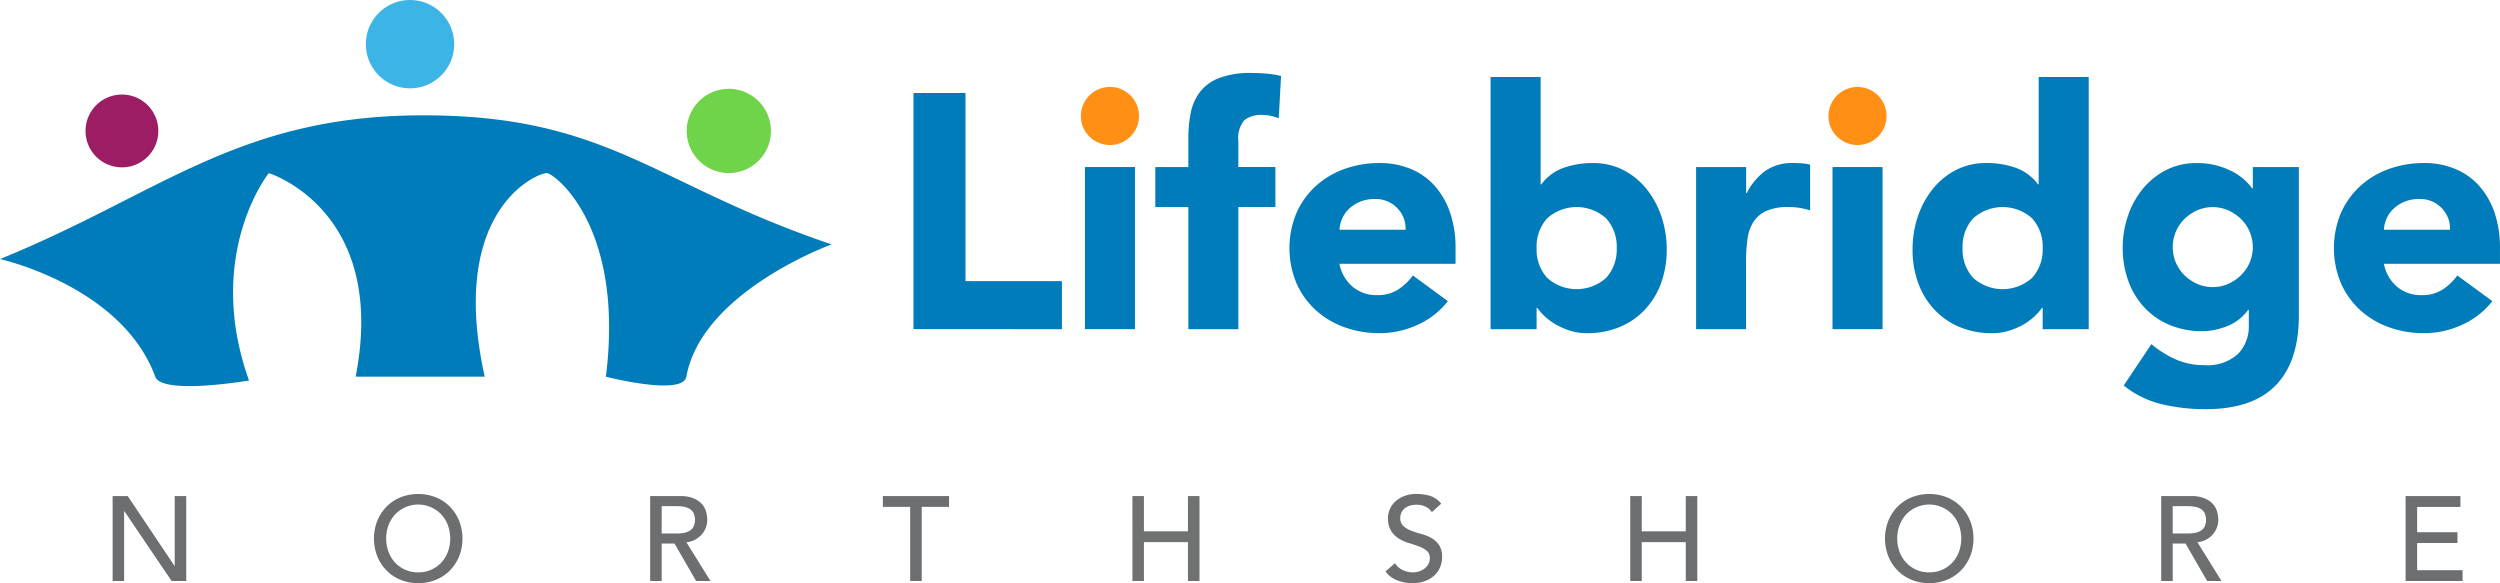<svg xmlns="http://www.w3.org/2000/svg" xmlns:xlink="http://www.w3.org/1999/xlink" width="283.497" height="66.127" viewBox="0 0 283.497 66.127">
  <defs>
    <clipPath id="clip-path">
      <rect id="Rectangle_3" data-name="Rectangle 3" width="283.497" height="66.127" fill="none"/>
    </clipPath>
  </defs>
  <g id="Group_373" data-name="Group 373" transform="translate(0.001)">
    <g id="Group_1" data-name="Group 1" transform="translate(-0.001)" clip-path="url(#clip-path)">
      <path id="Path_1" data-name="Path 1" d="M28.239,56.919s-9.853,1.687-10.634-.433C13.828,46.2,0,43.149,0,43.149c18.216-7.407,26.974-16.3,48.006-16.3,14.277,0,21.235,3.614,30.52,8.059q1.252.6,2.568,1.217c.683.318,1.377.638,2.092.961a118.792,118.792,0,0,0,11.119,4.4S79.575,46.812,77.832,56.487c-.4,2.246-9.125,0-9.125,0,2.155-17.171-5.914-23.089-6.7-23.089-1.172,0-11.224,4.261-7.04,23.086l-14.636,0C44.014,37.572,30.482,33.4,30.482,33.4s-7.357,9.2-2.243,23.521" transform="translate(0 -13.771)" fill="#007cba"/>
      <path id="Path_2" data-name="Path 2" d="M28.166,26.138a4.128,4.128,0,1,1-4.128-4.129,4.126,4.126,0,0,1,4.128,4.129" transform="translate(-10.211 -11.287)" fill="#9d1d64"/>
      <path id="Path_3" data-name="Path 3" d="M95.177,5.008A5.008,5.008,0,1,1,90.171,0a5.007,5.007,0,0,1,5.006,5.008" transform="translate(-43.673)" fill="#3cb4e5"/>
      <path id="Path_4" data-name="Path 4" d="M169.4,25.455a4.777,4.777,0,1,1-4.779-4.778,4.776,4.776,0,0,1,4.779,4.778" transform="translate(-81.975 -10.604)" fill="#70d44b"/>
      <path id="Path_5" data-name="Path 5" d="M212.629,21.645h5.9V42.98h10.934v5.447H212.629Z" transform="translate(-109.043 -11.1)" fill="#007cba"/>
      <path id="Path_6" data-name="Path 6" d="M251.609,23.538a3.294,3.294,0,1,1,.965,2.326,3.17,3.17,0,0,1-.965-2.326" transform="translate(-129.034 -10.383)" fill="#ff9015"/>
      <rect id="Rectangle_1" data-name="Rectangle 1" width="5.674" height="18.385" transform="translate(123.03 18.943)" fill="#007cba"/>
      <path id="Path_7" data-name="Path 7" d="M272.67,32.193h-3.744v-4.54h3.744V24.4a14.762,14.762,0,0,1,.266-2.856,5.788,5.788,0,0,1,1.021-2.364,5,5,0,0,1,2.176-1.608,9.906,9.906,0,0,1,3.726-.586q.87,0,1.7.076a11.514,11.514,0,0,1,1.626.265l-.264,4.8a6.727,6.727,0,0,0-.908-.284,4.331,4.331,0,0,0-.946-.095,3.055,3.055,0,0,0-2.042.587,3.153,3.153,0,0,0-.682,2.4v2.913h4.2v4.54h-4.2V46.039H272.67Z" transform="translate(-137.914 -8.711)" fill="#007cba"/>
      <path id="Path_8" data-name="Path 8" d="M318.111,53.613a9.045,9.045,0,0,1-3.442,2.685,10.316,10.316,0,0,1-4.312.946,11.583,11.583,0,0,1-3.992-.681,9.608,9.608,0,0,1-3.253-1.948,9.127,9.127,0,0,1-2.175-3.046,10.33,10.33,0,0,1,0-7.944,9.13,9.13,0,0,1,2.175-3.045,9.609,9.609,0,0,1,3.253-1.948,11.583,11.583,0,0,1,3.992-.681,9.08,9.08,0,0,1,3.574.681,7.456,7.456,0,0,1,2.724,1.948,8.891,8.891,0,0,1,1.721,3.045,12.278,12.278,0,0,1,.605,3.972v1.778H305.816a4.49,4.49,0,0,0,1.476,2.592,4.17,4.17,0,0,0,2.8.965,4.257,4.257,0,0,0,2.364-.625,6.335,6.335,0,0,0,1.684-1.607Zm-4.8-8.1a3.287,3.287,0,0,0-.946-2.459,3.361,3.361,0,0,0-2.535-1.022,4.262,4.262,0,0,0-1.663.3,4.184,4.184,0,0,0-1.231.776,3.406,3.406,0,0,0-.794,1.1,3.62,3.62,0,0,0-.322,1.305Z" transform="translate(-153.923 -19.463)" fill="#007cba"/>
      <path id="Path_9" data-name="Path 9" d="M346.965,17.918h5.674V30.1h.076a5.306,5.306,0,0,1,2.516-1.873,9.783,9.783,0,0,1,3.311-.548,7.465,7.465,0,0,1,3.518.814,8.13,8.13,0,0,1,2.628,2.175,10.141,10.141,0,0,1,1.666,3.121,11.619,11.619,0,0,1,.586,3.688,10.929,10.929,0,0,1-.644,3.82,8.776,8.776,0,0,1-1.834,3.007,8.277,8.277,0,0,1-2.857,1.968,9.483,9.483,0,0,1-3.708.7,6.338,6.338,0,0,1-1.853-.266,7.978,7.978,0,0,1-1.608-.681,6.726,6.726,0,0,1-1.285-.927,6.21,6.21,0,0,1-.89-1h-.076v2.422h-5.22Zm5.22,19.406a4.758,4.758,0,0,0,1.191,3.367,5,5,0,0,0,6.7,0,4.758,4.758,0,0,0,1.191-3.367,4.759,4.759,0,0,0-1.191-3.367,5,5,0,0,0-6.7,0,4.759,4.759,0,0,0-1.191,3.367" transform="translate(-177.935 -9.189)" fill="#007cba"/>
      <path id="Path_10" data-name="Path 10" d="M394.8,38.406h5.675v2.951h.075A6.986,6.986,0,0,1,402.7,38.8a5.448,5.448,0,0,1,3.14-.852q.492,0,.984.038a4.956,4.956,0,0,1,.908.151v5.183a8.609,8.609,0,0,0-1.192-.284,7.794,7.794,0,0,0-1.23-.094,6.035,6.035,0,0,0-2.572.453,3.423,3.423,0,0,0-1.457,1.268,4.832,4.832,0,0,0-.663,1.948,18.989,18.989,0,0,0-.151,2.5v7.68H394.8Z" transform="translate(-202.465 -19.463)" fill="#007cba"/>
      <path id="Path_11" data-name="Path 11" d="M425.625,23.538a3.292,3.292,0,1,1,.964,2.326,3.171,3.171,0,0,1-.964-2.326" transform="translate(-218.275 -10.383)" fill="#ff9015"/>
      <rect id="Rectangle_2" data-name="Rectangle 2" width="5.675" height="18.385" transform="translate(207.803 18.943)" fill="#007cba"/>
      <path id="Path_12" data-name="Path 12" d="M465.166,46.517h-5.22V44.1h-.076a6.206,6.206,0,0,1-.89,1,6.723,6.723,0,0,1-1.285.927,7.89,7.89,0,0,1-1.628.681,6.4,6.4,0,0,1-1.834.266,9.478,9.478,0,0,1-3.707-.7A8.268,8.268,0,0,1,447.67,44.3a8.731,8.731,0,0,1-1.834-3.007,10.927,10.927,0,0,1-.644-3.82,11.564,11.564,0,0,1,.586-3.688,10.17,10.17,0,0,1,1.665-3.121,8.134,8.134,0,0,1,2.629-2.175,7.462,7.462,0,0,1,3.519-.814,9.775,9.775,0,0,1,3.309.548,5.305,5.305,0,0,1,2.516,1.873h.075V17.918h5.675Zm-5.22-9.193a4.759,4.759,0,0,0-1.191-3.367,5,5,0,0,0-6.7,0,4.755,4.755,0,0,0-1.192,3.367,4.754,4.754,0,0,0,1.192,3.367,5,5,0,0,0,6.7,0,4.758,4.758,0,0,0,1.191-3.367" transform="translate(-228.309 -9.189)" fill="#007cba"/>
      <path id="Path_13" data-name="Path 13" d="M514.084,55.24q0,5.221-2.63,7.925t-8,2.7a21.539,21.539,0,0,1-4.843-.549,10.953,10.953,0,0,1-4.387-2.137l3.139-4.691a11.92,11.92,0,0,0,2.779,1.74,7.844,7.844,0,0,0,3.2.643,5.143,5.143,0,0,0,3.839-1.267,4.455,4.455,0,0,0,1.229-3.234V54.6h-.075a5.343,5.343,0,0,1-2.441,1.872,7.8,7.8,0,0,1-2.743.548,9.464,9.464,0,0,1-3.706-.7,8.252,8.252,0,0,1-2.856-1.967,8.748,8.748,0,0,1-1.834-3.007,10.908,10.908,0,0,1-.644-3.821,11.046,11.046,0,0,1,.586-3.556,9.71,9.71,0,0,1,1.666-3.064,8.338,8.338,0,0,1,2.628-2.137,7.456,7.456,0,0,1,3.518-.813,8.54,8.54,0,0,1,4.01.946,6.575,6.575,0,0,1,1.361.927,5.786,5.786,0,0,1,.907,1h.077V38.406h5.22Zm-14.3-7.755a4.437,4.437,0,0,0,1.3,3.159,5,5,0,0,0,1.439,1,4.411,4.411,0,0,0,3.573,0,4.892,4.892,0,0,0,1.457-1,4.464,4.464,0,0,0,0-6.318,4.908,4.908,0,0,0-1.457-1,4.411,4.411,0,0,0-3.573,0,5.018,5.018,0,0,0-1.439,1,4.439,4.439,0,0,0-1.3,3.159" transform="translate(-253.397 -19.463)" fill="#007cba"/>
      <path id="Path_14" data-name="Path 14" d="M561.232,53.613a9.048,9.048,0,0,1-3.443,2.685,10.317,10.317,0,0,1-4.312.946,11.591,11.591,0,0,1-3.991-.681,9.609,9.609,0,0,1-3.253-1.948,9.132,9.132,0,0,1-2.174-3.046,10.32,10.32,0,0,1,0-7.944,9.136,9.136,0,0,1,2.174-3.045,9.61,9.61,0,0,1,3.253-1.948,11.591,11.591,0,0,1,3.991-.681,9.087,9.087,0,0,1,3.575.681,7.454,7.454,0,0,1,2.723,1.948,8.884,8.884,0,0,1,1.722,3.045,12.3,12.3,0,0,1,.6,3.972v1.778H548.936a4.5,4.5,0,0,0,1.476,2.592,4.174,4.174,0,0,0,2.8.965,4.255,4.255,0,0,0,2.364-.625A6.364,6.364,0,0,0,557.26,50.7Zm-4.805-8.1a3.286,3.286,0,0,0-.945-2.459,3.364,3.364,0,0,0-2.535-1.022,4.268,4.268,0,0,0-1.665.3,4.183,4.183,0,0,0-1.229.776,3.408,3.408,0,0,0-.794,1.1,3.6,3.6,0,0,0-.322,1.305Z" transform="translate(-278.603 -19.463)" fill="#007cba"/>
      <path id="Path_15" data-name="Path 15" d="M26.215,115.471h1.714l5.3,7.915h.028v-7.915h1.306V125.1h-1.66l-5.358-7.915h-.027V125.1H26.215Z" transform="translate(-13.444 -59.218)" fill="#6d6e70"/>
      <path id="Path_16" data-name="Path 16" d="M92.065,125.087a5.193,5.193,0,0,1-2.026-.388,4.715,4.715,0,0,1-1.585-1.068,4.935,4.935,0,0,1-1.033-1.6,5.529,5.529,0,0,1,0-4,4.945,4.945,0,0,1,1.033-1.6,4.721,4.721,0,0,1,1.585-1.067,5.488,5.488,0,0,1,4.053,0,4.714,4.714,0,0,1,1.584,1.067,4.955,4.955,0,0,1,1.034,1.6,5.529,5.529,0,0,1,0,4,4.945,4.945,0,0,1-1.034,1.6,4.708,4.708,0,0,1-1.584,1.068,5.2,5.2,0,0,1-2.027.388m0-1.224a3.5,3.5,0,0,0,2.638-1.129,3.635,3.635,0,0,0,.735-1.217,4.426,4.426,0,0,0,0-2.979,3.635,3.635,0,0,0-.735-1.217,3.607,3.607,0,0,0-5.277,0,3.626,3.626,0,0,0-.734,1.217,4.418,4.418,0,0,0,0,2.979,3.626,3.626,0,0,0,.734,1.217,3.5,3.5,0,0,0,2.638,1.129" transform="translate(-44.641 -58.959)" fill="#6d6e70"/>
      <path id="Path_17" data-name="Path 17" d="M151.339,115.471h3.387a3.96,3.96,0,0,1,1.523.251,2.59,2.59,0,0,1,.946.639,2.172,2.172,0,0,1,.483.871,3.431,3.431,0,0,1,.136.931,2.475,2.475,0,0,1-.163.891,2.518,2.518,0,0,1-.469.775,2.673,2.673,0,0,1-.749.585,2.586,2.586,0,0,1-.986.293l2.733,4.393h-1.632l-2.448-4.243h-1.455V125.1h-1.306Zm1.306,4.243h1.714a4.645,4.645,0,0,0,.754-.061,2.029,2.029,0,0,0,.667-.225,1.225,1.225,0,0,0,.469-.469,1.873,1.873,0,0,0,0-1.591,1.228,1.228,0,0,0-.469-.469,2.028,2.028,0,0,0-.667-.224,4.646,4.646,0,0,0-.754-.061h-1.714Z" transform="translate(-77.612 -59.217)" fill="#6d6e70"/>
      <path id="Path_18" data-name="Path 18" d="M208.6,116.695h-3.1v-1.224h7.508v1.224h-3.1V125.1H208.6Z" transform="translate(-105.387 -59.217)" fill="#6d6e70"/>
      <path id="Path_19" data-name="Path 19" d="M263.593,115.471H264.9v4h4.991v-4H271.2V125.1H269.89v-4.406H264.9V125.1h-1.306Z" transform="translate(-135.179 -59.218)" fill="#6f7271"/>
      <path id="Path_20" data-name="Path 20" d="M323.573,122.829a2.135,2.135,0,0,0,.9.782,2.7,2.7,0,0,0,1.136.252,2.309,2.309,0,0,0,.667-.1,2.032,2.032,0,0,0,.618-.306,1.668,1.668,0,0,0,.456-.5,1.341,1.341,0,0,0,.177-.694,1.038,1.038,0,0,0-.354-.85,3.052,3.052,0,0,0-.877-.49q-.523-.2-1.142-.381a4.629,4.629,0,0,1-1.142-.51,2.792,2.792,0,0,1-.877-.877,2.732,2.732,0,0,1-.353-1.489,2.569,2.569,0,0,1,.761-1.768,3.188,3.188,0,0,1,1.013-.66,3.782,3.782,0,0,1,1.49-.265,5.214,5.214,0,0,1,1.51.218,2.589,2.589,0,0,1,1.264.884l-1.06.965a1.763,1.763,0,0,0-.694-.611,2.193,2.193,0,0,0-1.02-.231,2.473,2.473,0,0,0-.9.143,1.606,1.606,0,0,0-.578.367,1.3,1.3,0,0,0-.306.483,1.479,1.479,0,0,0-.088.476,1.214,1.214,0,0,0,.353.938,2.742,2.742,0,0,0,.877.531,10.439,10.439,0,0,0,1.142.367,4.883,4.883,0,0,1,1.142.455,2.655,2.655,0,0,1,.877.789,2.321,2.321,0,0,1,.354,1.367,2.876,2.876,0,0,1-.265,1.251,2.787,2.787,0,0,1-.714.939,3.165,3.165,0,0,1-1.061.585,4.1,4.1,0,0,1-1.305.2,4.757,4.757,0,0,1-1.755-.326,2.887,2.887,0,0,1-1.319-1.007Z" transform="translate(-165.388 -58.959)" fill="#6d6e70"/>
      <path id="Path_21" data-name="Path 21" d="M379.477,115.471h1.306v4h4.991v-4h1.306V125.1h-1.306v-4.406h-4.991V125.1h-1.306Z" transform="translate(-194.609 -59.218)" fill="#6d6e70"/>
      <path id="Path_22" data-name="Path 22" d="M443.792,125.087a5.193,5.193,0,0,1-2.026-.388,4.714,4.714,0,0,1-1.585-1.068,4.934,4.934,0,0,1-1.033-1.6,5.529,5.529,0,0,1,0-4,4.944,4.944,0,0,1,1.033-1.6,4.72,4.72,0,0,1,1.585-1.067,5.488,5.488,0,0,1,4.053,0,4.713,4.713,0,0,1,1.584,1.067,4.954,4.954,0,0,1,1.034,1.6,5.529,5.529,0,0,1,0,4,4.944,4.944,0,0,1-1.034,1.6,4.707,4.707,0,0,1-1.584,1.068,5.2,5.2,0,0,1-2.027.388m0-1.224a3.5,3.5,0,0,0,2.638-1.129,3.634,3.634,0,0,0,.735-1.217,4.425,4.425,0,0,0,0-2.979,3.634,3.634,0,0,0-.735-1.217,3.607,3.607,0,0,0-5.277,0,3.625,3.625,0,0,0-.734,1.217,4.417,4.417,0,0,0,0,2.979,3.625,3.625,0,0,0,.734,1.217,3.5,3.5,0,0,0,2.638,1.129" transform="translate(-225.018 -58.959)" fill="#6d6e70"/>
      <path id="Path_23" data-name="Path 23" d="M503.065,115.471h3.387a3.96,3.96,0,0,1,1.523.251,2.589,2.589,0,0,1,.946.639,2.178,2.178,0,0,1,.483.871,3.431,3.431,0,0,1,.136.931,2.475,2.475,0,0,1-.163.891,2.527,2.527,0,0,1-.469.775,2.674,2.674,0,0,1-.749.585,2.585,2.585,0,0,1-.986.293l2.733,4.393h-1.632l-2.448-4.243h-1.455V125.1h-1.306Zm1.306,4.243h1.714a4.645,4.645,0,0,0,.754-.061,2.029,2.029,0,0,0,.667-.225,1.225,1.225,0,0,0,.469-.469,1.873,1.873,0,0,0,0-1.591,1.228,1.228,0,0,0-.469-.469,2.028,2.028,0,0,0-.667-.224,4.647,4.647,0,0,0-.754-.061h-1.714Z" transform="translate(-257.989 -59.217)" fill="#6d6e70"/>
      <path id="Path_24" data-name="Path 24" d="M559.96,115.471h6.216V116.7h-4.91v2.869h4.57v1.224h-4.57v3.087h5.154V125.1h-6.46Z" transform="translate(-287.166 -59.218)" fill="#6d6e70"/>
    </g>
  </g>
</svg>
